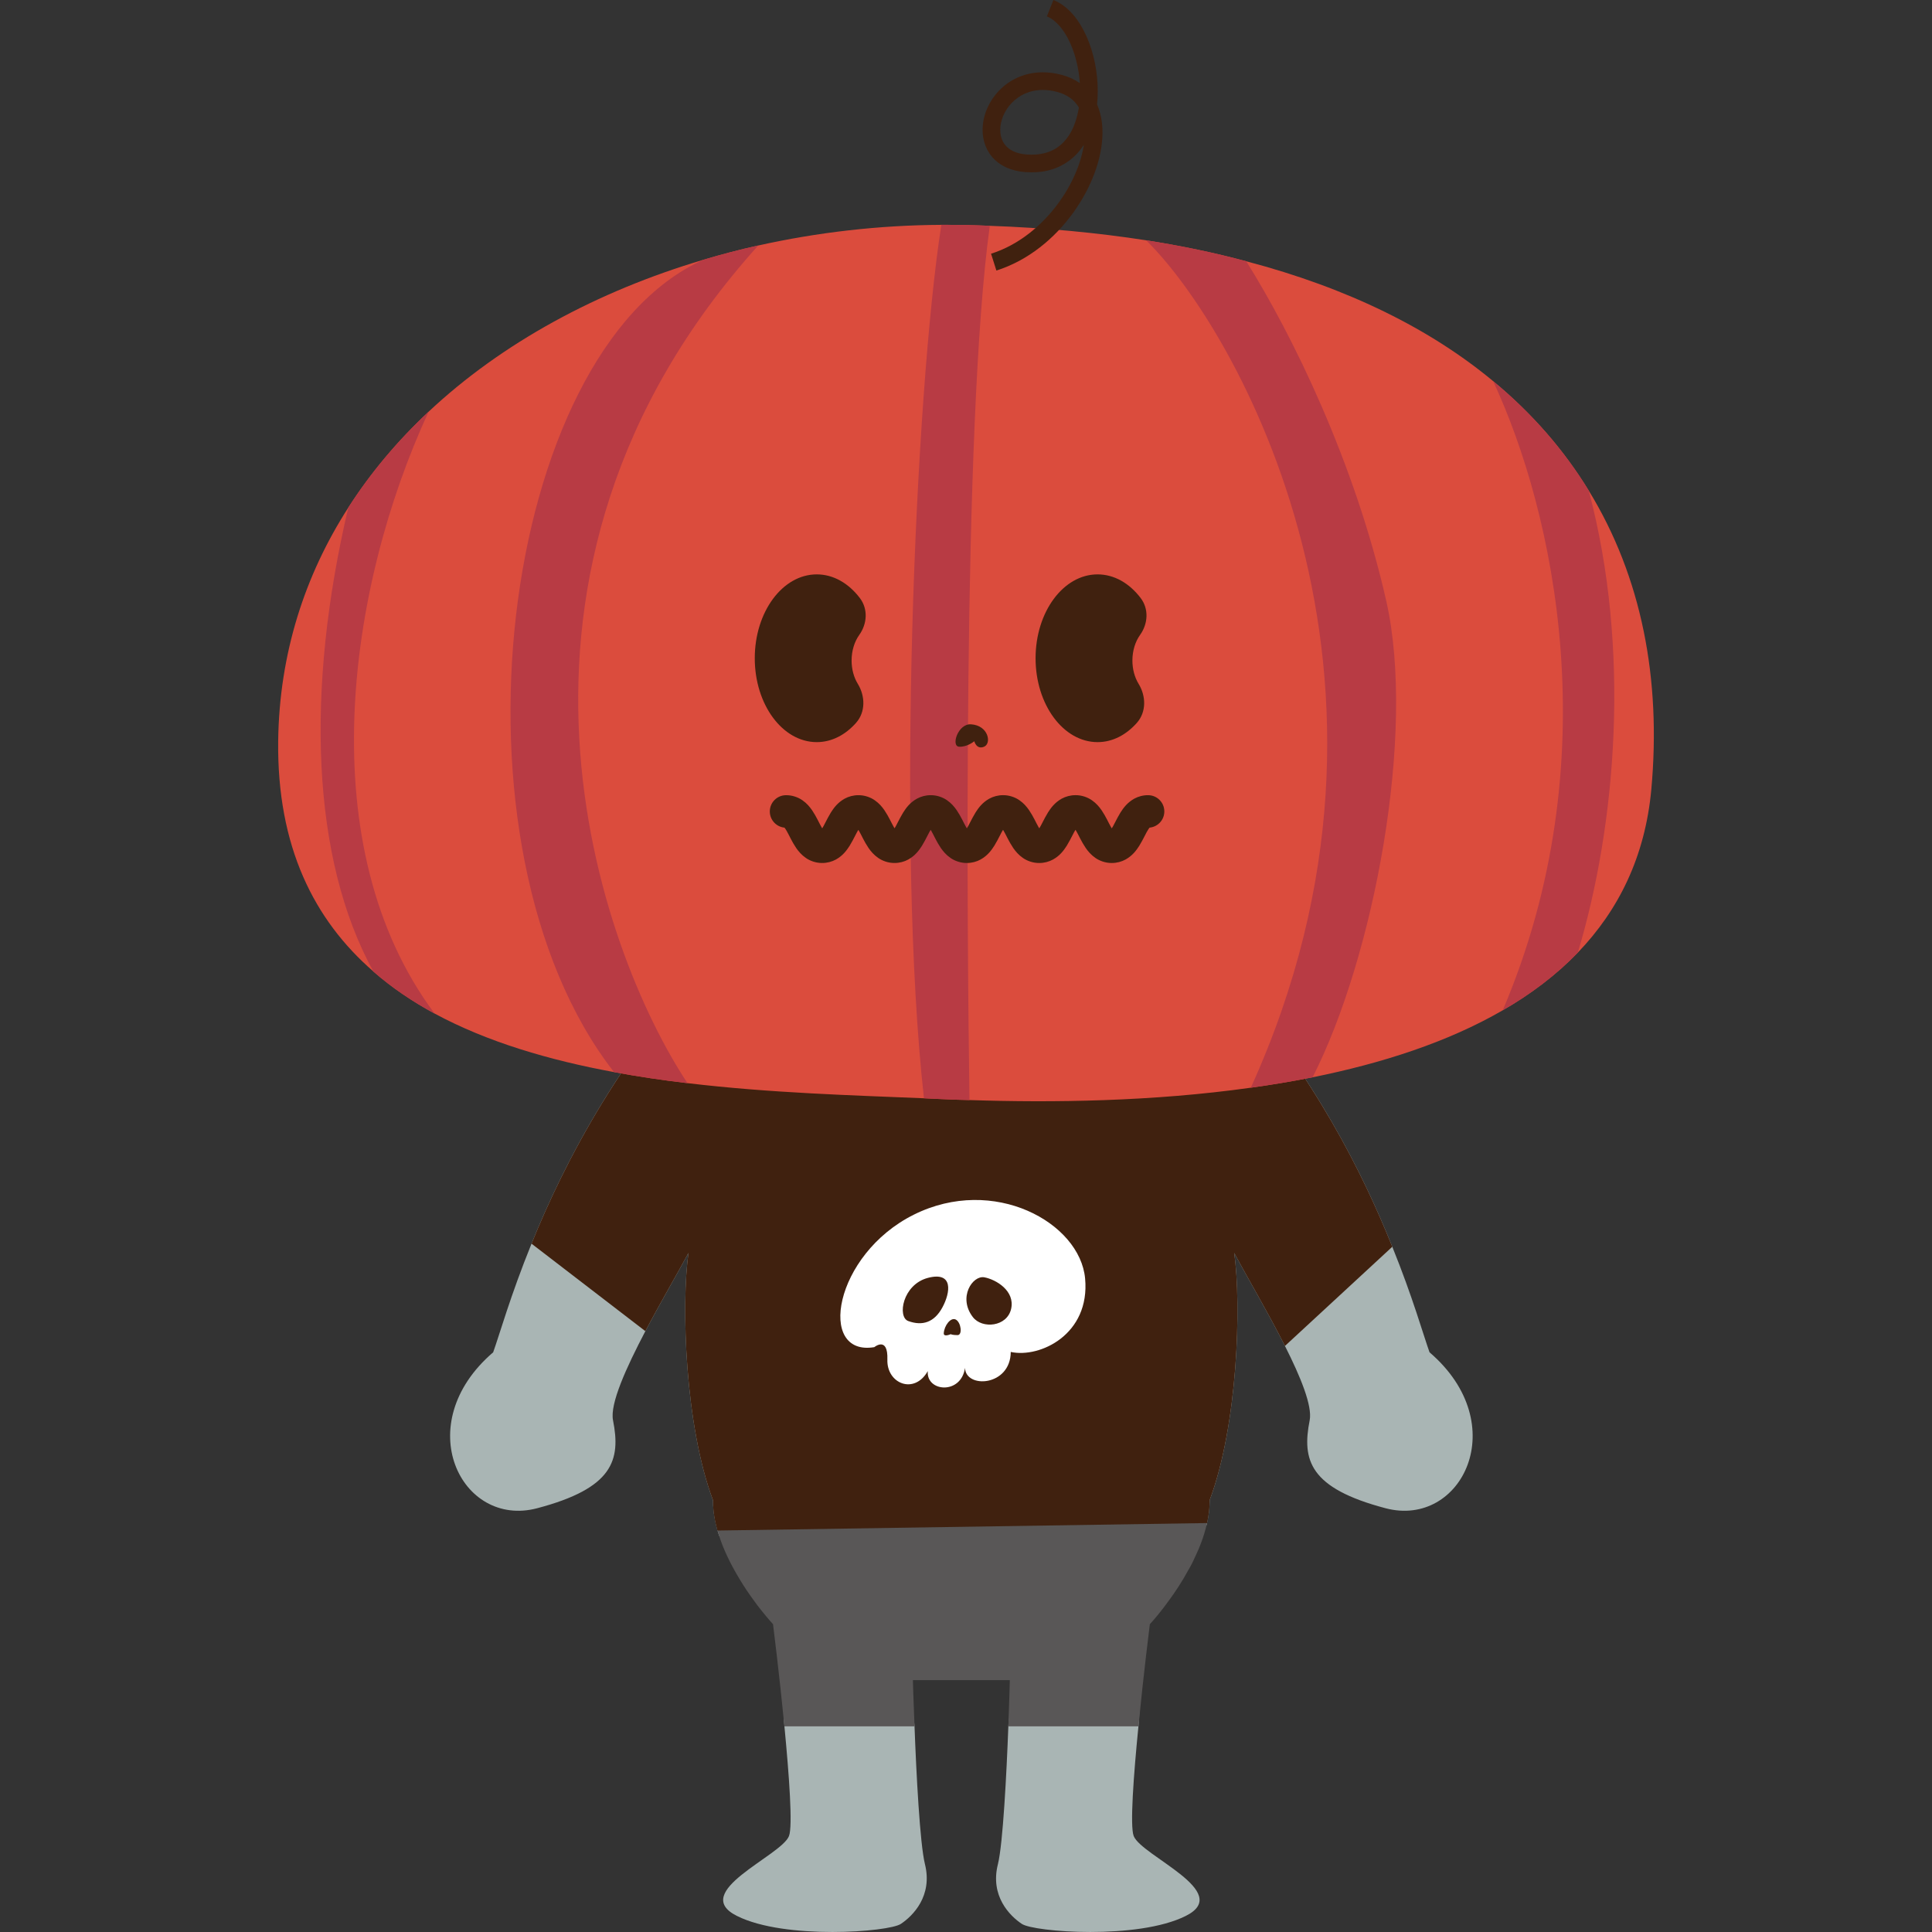 <?xml version="1.0" encoding="UTF-8"?>
<!-- Generator: Adobe Illustrator 22.1.0, SVG Export Plug-In . SVG Version: 6.00 Build 0)  -->
<svg xmlns="http://www.w3.org/2000/svg" xmlns:xlink="http://www.w3.org/1999/xlink" version="1.1" id="_x32_" x="0px" y="0px" viewBox="0 0 512 512" style="enable-background:new 0 0 512 512;" xml:space="preserve">
<rect x="0" y="0" width="512" height="512" fill="#333333" stroke="none"/>
<g>
	<path style="fill:#A9B5B4;" d="M258.876,219.595l-0.101,0.269L258.876,219.595z"></path>
	<path style="fill:#A9B5B4;" d="M250.774,219.865l-0.101-0.269L250.774,219.865z"></path>
	<path style="fill:#A9B5B4;" d="M367.206,399.703c-20.126-5.303-22.238-12.714-20.126-23.316c0.732-3.792-2.37-11.422-6.553-19.696   c-4.482-8.876-10.168-18.489-13.447-24.65c1.94,13.703,0.951,45.68-6.507,65.507v0.042c0,2.197-0.299,4.394-0.816,6.549   c-0.173,0.69-3.999,1.632-4.213,2.322l0,0c-0.215,0.732,0.675,2.448,0.419,3.139c-0.518,1.422-2.7,0.335-3.348,1.674   c-0.215,0.518-2.083,0.571-2.302,1.046c-0.299,0.602,0.345,2.997,0,3.557c-1.725,3.19-2.041,3.74-3.766,6.068   c-0.429,0.602-0.868,2.202-1.255,2.72c-2.108,2.761-6.486,3.138-6.486,3.138s4.231,15.943,2.893,29.692   c-1.292,13.055-2.285,26.502-1.25,29.09c2.155,5.299,26.506,14.823,13.792,21.157c-12.714,6.38-40.251,4.267-43.441,2.113   c-3.19-2.113-8.489-7.411-6.334-15.858c1.334-5.429,2.281-23.964,2.757-36.501c0.261-7.07,5.328-17.957,5.328-17.957l-38.858-5.1   c0,0,8.362,15.986,8.665,23.057c0.471,12.538,1.423,31.072,2.757,36.501c2.113,8.447-3.19,13.745-6.38,15.858   c-3.186,2.155-30.727,4.268-43.437-2.113c-12.714-6.334,11.679-15.858,13.787-21.157c1.035-2.588,0.046-16.035-1.204-29.09   c-1.338-13.707,4.657-27.825,4.657-27.825s-0.219-5.863-2.028-8.144c-0.345-0.434-5.681-0.11-6.068-0.628   c-1.166-1.553-1.219-2.579-2.511-4.603c-0.476-0.779-1.83,0.402-2.302-0.418c-0.993-1.679,1.49-3.798,0.628-5.649   c-0.429-0.905-3.17-0.518-3.557-1.465c-0.345-0.863-5.885-1-6.146-1.863c-0.989-3.06-1.595-6.166-1.595-9.225v-0.084   c-7.453-19.823-8.447-51.846-6.507-65.549c-2.803,5.257-7.369,13.013-11.422,20.727c-5.084,9.697-9.436,19.267-8.573,23.619   c2.109,10.602,0,18.013-20.126,23.316c-20.126,5.299-33.875-22.238-11.637-41.329c1.637-4.528,4.566-14.999,10.168-28.791   c8.75-21.632,24.094-51.413,51.286-79.253c0,0,2.327-0.993,6.161-2.63c12.154-5.257,39.262-17.024,52.709-23.573   c-0.088-2.243-0.13-3.708-0.261-4.268c0.392,0.433,1.814,1.292,4.011,2.416c2.197-1.124,3.619-1.982,4.007-2.416   c-0.084,0.56-0.173,2.024-0.257,4.268c17.668,8.619,58.912,26.203,58.912,26.203c2.929,3.018,5.732,6.031,8.358,9.091   c22.369,25.428,35.428,51.589,43.185,70.983c5.429,13.4,8.274,23.53,9.869,27.97C401.123,377.465,387.331,405.002,367.206,399.703z   "></path>
	<path style="fill:#595757;" d="M320.574,397.549v0.042c0,2.197-0.299,4.394-0.816,6.549c-0.173,0.69-0.345,1.38-0.56,2.071   l-0.088,0.303c-0.215,0.732-0.476,1.465-0.732,2.155c-0.518,1.423-1.12,2.799-1.768,4.137c-0.215,0.518-0.471,0.989-0.69,1.465   c-0.299,0.602-0.602,1.161-0.947,1.721c-1.725,3.19-3.619,6.035-5.345,8.362c-0.429,0.602-0.863,1.162-1.25,1.679   c-2.108,2.761-3.661,4.398-3.661,4.398s-1.679,13.316-3.018,27.066h-34.477c0.261-7.07,0.387-12.243,0.387-12.243h-25.685   c0,0,0.13,5.172,0.434,12.243H207.88c-1.338-13.707-3.018-27.066-3.018-27.066s-1.25-1.338-3.06-3.619   c-0.345-0.434-0.732-0.905-1.119-1.423c-1.166-1.553-2.458-3.363-3.75-5.387c-0.476-0.779-0.993-1.595-1.465-2.416   c-0.993-1.679-1.94-3.447-2.803-5.299c-0.429-0.905-0.821-1.856-1.208-2.803c-0.345-0.863-0.644-1.721-0.905-2.584   c-0.989-3.06-1.595-6.166-1.595-9.225C214.946,397.936,288.942,397.675,320.574,397.549z"></path>
	<path style="fill:#40210F;" d="M340.527,356.691c-4.482-8.876-10.168-18.489-13.447-24.65c1.94,13.703,0.951,45.68-6.507,65.507   v0.042c0,2.024-0.257,4.049-0.69,6.035l-129.76,1.982c-0.732-2.63-1.166-5.303-1.166-7.933v-0.084   c-7.453-19.823-8.447-51.846-6.507-65.549c-2.803,5.257-7.369,13.013-11.422,20.727l-30.167-23.185   c8.75-21.632,24.094-51.413,51.286-79.253c0,0,2.327-0.993,6.161-2.63l127.479,11.721c22.369,25.428,35.428,51.589,43.185,70.983   L340.527,356.691z"></path>
	<path style="fill:#DB4C3D;" d="M437.624,209.129c-1.637,17.971-8.75,32.15-19.478,43.315c-5.69,5.901-12.415,10.989-19.911,15.298   c-14.566,8.447-32.023,14.048-50.381,17.756c-5.387,1.077-10.858,1.982-16.376,2.757c-25.988,3.661-52.62,4.007-74.556,3.274   c-2.887-0.042-5.69-0.173-8.405-0.299c-1.208-0.046-2.412-0.13-3.661-0.173c-18.577-0.779-40.685-1.38-62.662-4.011   c-6.553-0.774-13.059-1.721-19.482-2.929c-17.108-3.148-33.572-7.971-47.536-15.513c-5.9-3.19-11.334-6.856-16.203-11.119   l-0.042-0.046c-15.686-13.615-25.555-33.097-25.21-61.109c0.299-23.055,7.024-43.829,18.573-61.799   c5.905-9.221,13.059-17.714,21.291-25.428c19.435-18.228,44.733-31.931,72.788-40.251c4.785-1.423,9.655-2.715,14.566-3.792   c15.686-3.489,32.019-5.387,48.525-5.471c2.113,0,4.268,0,6.38,0.042c2.197,0.042,4.352,0.13,6.464,0.215   c14.823,0.518,28.614,1.852,41.413,3.834c9.398,1.469,18.232,3.321,26.548,5.56c27.196,7.155,48.871,18.017,65.423,31.762   c10.429,8.619,18.829,18.358,25.34,29.006C435.124,152.977,440.255,180.085,437.624,209.129z"></path>
	<path style="fill:#B83B44;" d="M182.195,287.047c-6.553-0.774-13.059-1.721-19.482-2.929   c-46.758-60.078-30.34-191.046,23.661-215.267c4.785-1.423,9.655-2.715,14.566-3.792   C122.592,152.026,159.051,252.183,182.195,287.047z"></path>
	<path style="fill:#B83B44;" d="M347.854,285.498c-5.387,1.077-10.858,1.982-16.376,2.757   c49.346-108.73-4.053-201.475-27.756-224.576c9.398,1.469,18.232,3.321,26.548,5.56c12.239,19.524,28.791,53.311,37.107,90.031   C375.307,194.39,364.104,253.521,347.854,285.498z"></path>
	<path style="fill:#B83B44;" d="M418.147,252.444c-5.69,5.901-12.415,10.989-19.911,15.298   c28.227-66.197,13.573-132.176-2.542-166.741c10.429,8.619,18.829,18.358,25.34,29.006   C432.237,172.109,428.315,218.526,418.147,252.444z"></path>
	<path style="fill:#B83B44;" d="M256.923,291.529c-2.887-0.042-5.69-0.173-8.405-0.299c-1.208-0.046-2.412-0.13-3.661-0.173   c-7.458-67.144-2.327-187.124,4.608-231.47c2.113,0,4.268,0,6.38,0.042c2.197,0.042,4.352,0.13,6.464,0.215   C254.983,112.553,256.317,249.468,256.923,291.529z"></path>
	<path style="fill:#B83B44;" d="M115.176,268.605c-5.9-3.19-11.334-6.856-16.203-11.119l-0.042-0.046   c-16.464-29.995-17.971-74.64-6.637-122.909c5.905-9.221,13.059-17.714,21.291-25.428   C91.991,155.776,82.21,224.473,115.176,268.605z"></path>
	<path style="fill:#40210F;" d="M208.305,219.345v-1.008l-0.48,0.882L208.305,219.345v-1.008l-0.48,0.882l0.229-0.423l-0.303,0.377   l0.074,0.046l0.229-0.423l-0.303,0.377c0.013-0.006,0.36,0.373,0.756,1.086c0.627,1.069,1.305,2.717,2.492,4.472   c0.608,0.873,1.382,1.816,2.542,2.618c1.141,0.806,2.738,1.372,4.348,1.353c1.301,0.01,2.611-0.347,3.657-0.928   c1.852-1.037,2.868-2.458,3.632-3.657c1.113-1.827,1.816-3.508,2.401-4.371l0.339-0.461l0.105-0.109l-0.419-0.499l0.234,0.596   l0.185-0.097l-0.419-0.499l0.234,0.596l-0.364-0.922l0.002,0.995l0.362-0.074l-0.364-0.922l0.002,0.995v-0.995L227,219.221   l0.476,0.124v-0.995L227,219.221l0.231-0.425l-0.305,0.377l0.074,0.048l0.231-0.425l-0.305,0.377   c0.013-0.006,0.36,0.373,0.753,1.088c0.629,1.067,1.307,2.714,2.494,4.469c0.608,0.873,1.382,1.816,2.542,2.618   c1.141,0.806,2.738,1.372,4.348,1.353c1.301,0.01,2.613-0.349,3.657-0.93c1.852-1.04,2.864-2.458,3.628-3.657   c1.111-1.827,1.812-3.508,2.397-4.371l0.339-0.461l0.105-0.11l-0.425-0.505l0.238,0.604l0.187-0.099l-0.425-0.505l0.238,0.604   l-0.366-0.928l0.002,1.002l0.364-0.074l-0.366-0.928l0.002,1.002v-1.002l-0.48,0.875l0.48,0.126v-1.002l-0.48,0.875l0.231-0.425   l-0.305,0.379l0.074,0.046l0.231-0.425l-0.305,0.379c0.013-0.006,0.36,0.373,0.755,1.086c0.627,1.069,1.305,2.717,2.491,4.472   c0.608,0.873,1.383,1.816,2.542,2.618c1.141,0.806,2.738,1.372,4.348,1.353c1.301,0.01,2.611-0.347,3.657-0.928   c1.852-1.037,2.87-2.456,3.634-3.655c1.115-1.827,1.818-3.51,2.403-4.371l0.339-0.463l0.105-0.109l-0.421-0.501l0.238,0.6   l0.183-0.099l-0.421-0.501l0.238,0.6l-0.362-0.917l0.002,0.989l0.36-0.072l-0.362-0.917l0.002,0.989v-0.993l-0.474,0.869   l0.474,0.124v-0.993l-0.474,0.869l0.232-0.425l-0.305,0.379l0.074,0.046l0.232-0.425l-0.305,0.379   c0.015-0.006,0.362,0.372,0.755,1.086c0.629,1.067,1.307,2.717,2.496,4.469c0.608,0.875,1.385,1.818,2.544,2.62   c1.143,0.806,2.74,1.37,4.348,1.351c1.3,0.01,2.611-0.347,3.657-0.928c1.854-1.035,2.87-2.454,3.636-3.655   c1.115-1.827,1.818-3.508,2.405-4.371l0.339-0.463l0.105-0.109l-0.421-0.501l0.238,0.6l0.183-0.099l-0.421-0.501l0.238,0.6   l-0.36-0.913v0.985l0.36-0.072l-0.36-0.913v0.985v-0.979l-0.465,0.857l0.465,0.122v-0.979l-0.465,0.857l0.219-0.404l-0.29,0.36   l0.072,0.044l0.219-0.404l-0.29,0.36c0.013-0.006,0.362,0.372,0.758,1.086c0.629,1.067,1.309,2.717,2.5,4.469   c0.61,0.873,1.387,1.816,2.548,2.618c1.143,0.804,2.74,1.368,4.348,1.349c1.301,0.01,2.611-0.347,3.657-0.926   c1.854-1.035,2.872-2.454,3.641-3.655c1.115-1.825,1.818-3.508,2.407-4.369l0.339-0.463l0.107-0.109l-0.412-0.492l0.232,0.587   l0.181-0.095l-0.412-0.492l0.232,0.587l-0.356-0.903l0.002,0.974l0.354-0.072l-0.356-0.903l0.002,0.974   c2.378,0,4.308-1.93,4.308-4.307c0-2.38-1.93-4.308-4.308-4.308c-1.303-0.013-2.613,0.345-3.659,0.924   c-1.854,1.035-2.875,2.454-3.643,3.655c-1.115,1.825-1.82,3.508-2.407,4.371l-0.341,0.461l-0.105,0.109l0.41,0.49l-0.229-0.585   l-0.181,0.095l0.41,0.49l-0.229-0.585l0.358,0.911v-0.983l-0.358,0.072l0.358,0.911v-0.983v0.974l0.465-0.852l-0.465-0.122v0.974   l0.465-0.852l-0.221,0.404l0.295-0.358l-0.074-0.046l-0.221,0.404l0.295-0.358c-0.015,0.006-0.364-0.372-0.76-1.088   c-0.629-1.067-1.309-2.717-2.5-4.469c-0.61-0.875-1.389-1.818-2.551-2.618c-1.143-0.806-2.74-1.368-4.345-1.349   c-1.303-0.01-2.613,0.347-3.659,0.928c-1.852,1.037-2.87,2.456-3.634,3.655c-1.115,1.827-1.818,3.508-2.405,4.371l-0.339,0.461   l-0.105,0.109l0.415,0.495l-0.232-0.591l-0.183,0.097l0.415,0.495l-0.232-0.591l0.36,0.915v-0.987l-0.36,0.072l0.36,0.915v-0.987   v0.983l0.471-0.859l-0.471-0.124v0.983l0.471-0.859l-0.231,0.421l0.305-0.374l-0.074-0.046l-0.231,0.421l0.305-0.374   c-0.015,0.006-0.362-0.372-0.755-1.086c-0.629-1.067-1.307-2.717-2.496-4.469c-0.608-0.875-1.385-1.818-2.544-2.62   c-1.143-0.806-2.74-1.37-4.345-1.351c-1.303-0.01-2.614,0.347-3.659,0.928c-1.852,1.037-2.87,2.456-3.634,3.655   c-1.115,1.827-1.818,3.51-2.403,4.371l-0.339,0.463l-0.105,0.109l0.417,0.497l-0.234-0.596l-0.183,0.099l0.417,0.497l-0.234-0.596   l0.362,0.922v-0.993l-0.362,0.072l0.362,0.922v-0.993v0.983l0.473-0.859l-0.473-0.124v0.983l0.473-0.859l-0.231,0.421l0.305-0.372   l-0.074-0.048l-0.231,0.421l0.305-0.372c-0.013,0.006-0.36-0.372-0.753-1.086c-0.627-1.069-1.305-2.717-2.492-4.469   c-0.608-0.873-1.38-1.816-2.54-2.62c-1.141-0.806-2.738-1.372-4.345-1.353c-1.303-0.01-2.613,0.347-3.659,0.93   c-1.852,1.037-2.866,2.456-3.63,3.657c-1.111,1.824-1.814,3.508-2.399,4.371l-0.337,0.463l-0.105,0.107l0.419,0.499l-0.232-0.598   l-0.187,0.099l0.419,0.499l-0.232-0.598l0.368,0.934v-1.008l-0.368,0.074l0.368,0.934v-1.008v0.983l0.473-0.859l-0.473-0.124v0.983   l0.473-0.859l-0.231,0.421l0.305-0.372l-0.074-0.048l-0.231,0.421l0.305-0.372c-0.013,0.006-0.36-0.372-0.753-1.088   c-0.629-1.067-1.307-2.714-2.494-4.469c-0.608-0.873-1.383-1.816-2.542-2.618c-1.141-0.806-2.738-1.372-4.345-1.353   c-1.303-0.01-2.614,0.347-3.659,0.928c-1.852,1.037-2.868,2.458-3.632,3.657c-1.113,1.827-1.816,3.508-2.401,4.371l-0.339,0.461   l-0.105,0.109l0.419,0.499l-0.234-0.596l-0.185,0.097l0.419,0.499l-0.234-0.596l0.364,0.926v-1l-0.364,0.074l0.364,0.926v-1v0.991   l0.473-0.867l-0.473-0.124v0.991l0.473-0.867l-0.231,0.421l0.305-0.372l-0.074-0.048l-0.231,0.421l0.305-0.372   c-0.013,0.006-0.36-0.372-0.753-1.086c-0.627-1.069-1.305-2.717-2.492-4.469c-0.608-0.873-1.381-1.816-2.54-2.62   c-1.141-0.806-2.738-1.372-4.345-1.353c-2.382,0-4.31,1.928-4.31,4.31c0,2.38,1.928,4.31,4.31,4.31V219.345z"></path>
	<path style="fill:#40210F;" d="M225.682,175.051c0-2.626,0.766-5.008,2.016-6.763c2.134-2.984,2.386-6.894,0.164-9.814   c-2.954-3.872-6.969-6.258-11.41-6.258c-9.074,0-16.43,9.949-16.43,22.226c0,12.281,7.357,22.23,16.43,22.23   c3.969,0,7.584-1.919,10.408-5.105c2.546-2.874,2.462-7.079,0.459-10.353C226.297,179.538,225.682,177.396,225.682,175.051z"></path>
	<path style="fill:#40210F;" d="M300.099,175.051c0-2.626,0.766-5.008,2.016-6.763c2.134-2.984,2.386-6.894,0.164-9.814   c-2.95-3.872-6.97-6.258-11.41-6.258c-9.074,0-16.43,9.949-16.43,22.226c0,12.281,7.357,22.23,16.43,22.23   c3.969,0,7.584-1.919,10.408-5.105c2.546-2.874,2.462-7.079,0.459-10.353C300.714,179.538,300.099,177.396,300.099,175.051z"></path>
	<path style="fill:#40210F;" d="M257.331,191.949c-3.476-0.219-5.353,5.787-3.182,5.934c2.167,0.143,4.049-1.448,4.049-1.448   s0.581,2.315,2.605,1.448C262.828,197.012,261.961,192.239,257.331,191.949z"></path>
	<path style="fill:#40210F;" d="M264.048,71.698c8.453-2.679,15.427-8.514,20.328-15.271c4.893-6.774,7.778-14.478,7.796-21.327   c0-3.468-0.762-6.763-2.548-9.497c-1.776-2.738-4.609-4.804-8.232-5.755c-1.745-0.465-3.434-0.686-5.042-0.686   c-4.848-0.008-8.905,2.022-11.65,4.922c-2.748,2.904-4.293,6.643-4.303,10.336c-0.01,2.87,0.997,5.783,3.23,7.912   c2.231,2.138,5.532,3.346,9.634,3.335c0.463,0,0.934-0.011,1.42-0.036l0.025-0.002c5.688-0.32,10.019-3.268,12.569-7.325   c2.584-4.053,3.634-9.095,3.64-14.173c-0.004-5.086-1.067-10.231-3.009-14.57c-1.953-4.312-4.779-7.946-8.741-9.562l-1.734,4.348   c2.262,0.867,4.577,3.462,6.208,7.131c1.639,3.643,2.603,8.234,2.599,12.653c0.006,4.423-0.968,8.651-2.902,11.649   c-1.963,2.992-4.642,4.874-8.922,5.179l0.147,2.336l-0.122-2.338c-0.406,0.021-0.793,0.032-1.178,0.032   c-3.243-0.01-5.202-0.899-6.399-2.039c-1.193-1.145-1.776-2.687-1.786-4.531c-0.011-2.344,1.056-5.065,3.015-7.11   c1.965-2.052,4.716-3.462,8.259-3.47c1.181,0,2.458,0.162,3.836,0.53c2.656,0.722,4.345,2.02,5.522,3.794   c1.166,1.778,1.786,4.141,1.786,6.936c0.019,5.505-2.481,12.504-6.906,18.583c-4.413,6.096-10.684,11.269-17.948,13.556l1.41,4.461   L264.048,71.698z"></path>
	<path style="fill:#FFFFFF;" d="M287.566,338.822c-1.359-14.802-24.212-27.487-45.411-16.914   c-21.203,10.572-25.677,37.638-10.454,35.1c0,0,3.67-3.03,3.464,3.312c-0.202,6.342,7.125,9.377,10.711,3.03   c-0.484,5.501,8.809,6.368,9.865-0.846c0.13,5.547,12.058,4.941,12.121-4.225C275.613,359.966,288.93,353.623,287.566,338.822z    M249.747,346.477c-2.151,3.981-5.303,4.979-9.057,3.611c-2.938-1.073-1.507-9.705,5.252-11.448   C252.697,336.898,251.898,342.496,249.747,346.477z M253.758,353.821c-1.368,0-1.822-0.253-1.822-0.253s-1.886,0.871-1.827-0.248   c0.109-1.978,1.839-4.352,3.211-3.607C254.688,350.458,255.13,353.821,253.758,353.821z M267.962,346.86   c-1.077,4.777-7.681,5.387-10.143,2.184c-4.028-5.248-0.051-11.115,3.039-10.543C263.951,339.074,269.035,342.083,267.962,346.86z"></path>
</g>
</svg>
